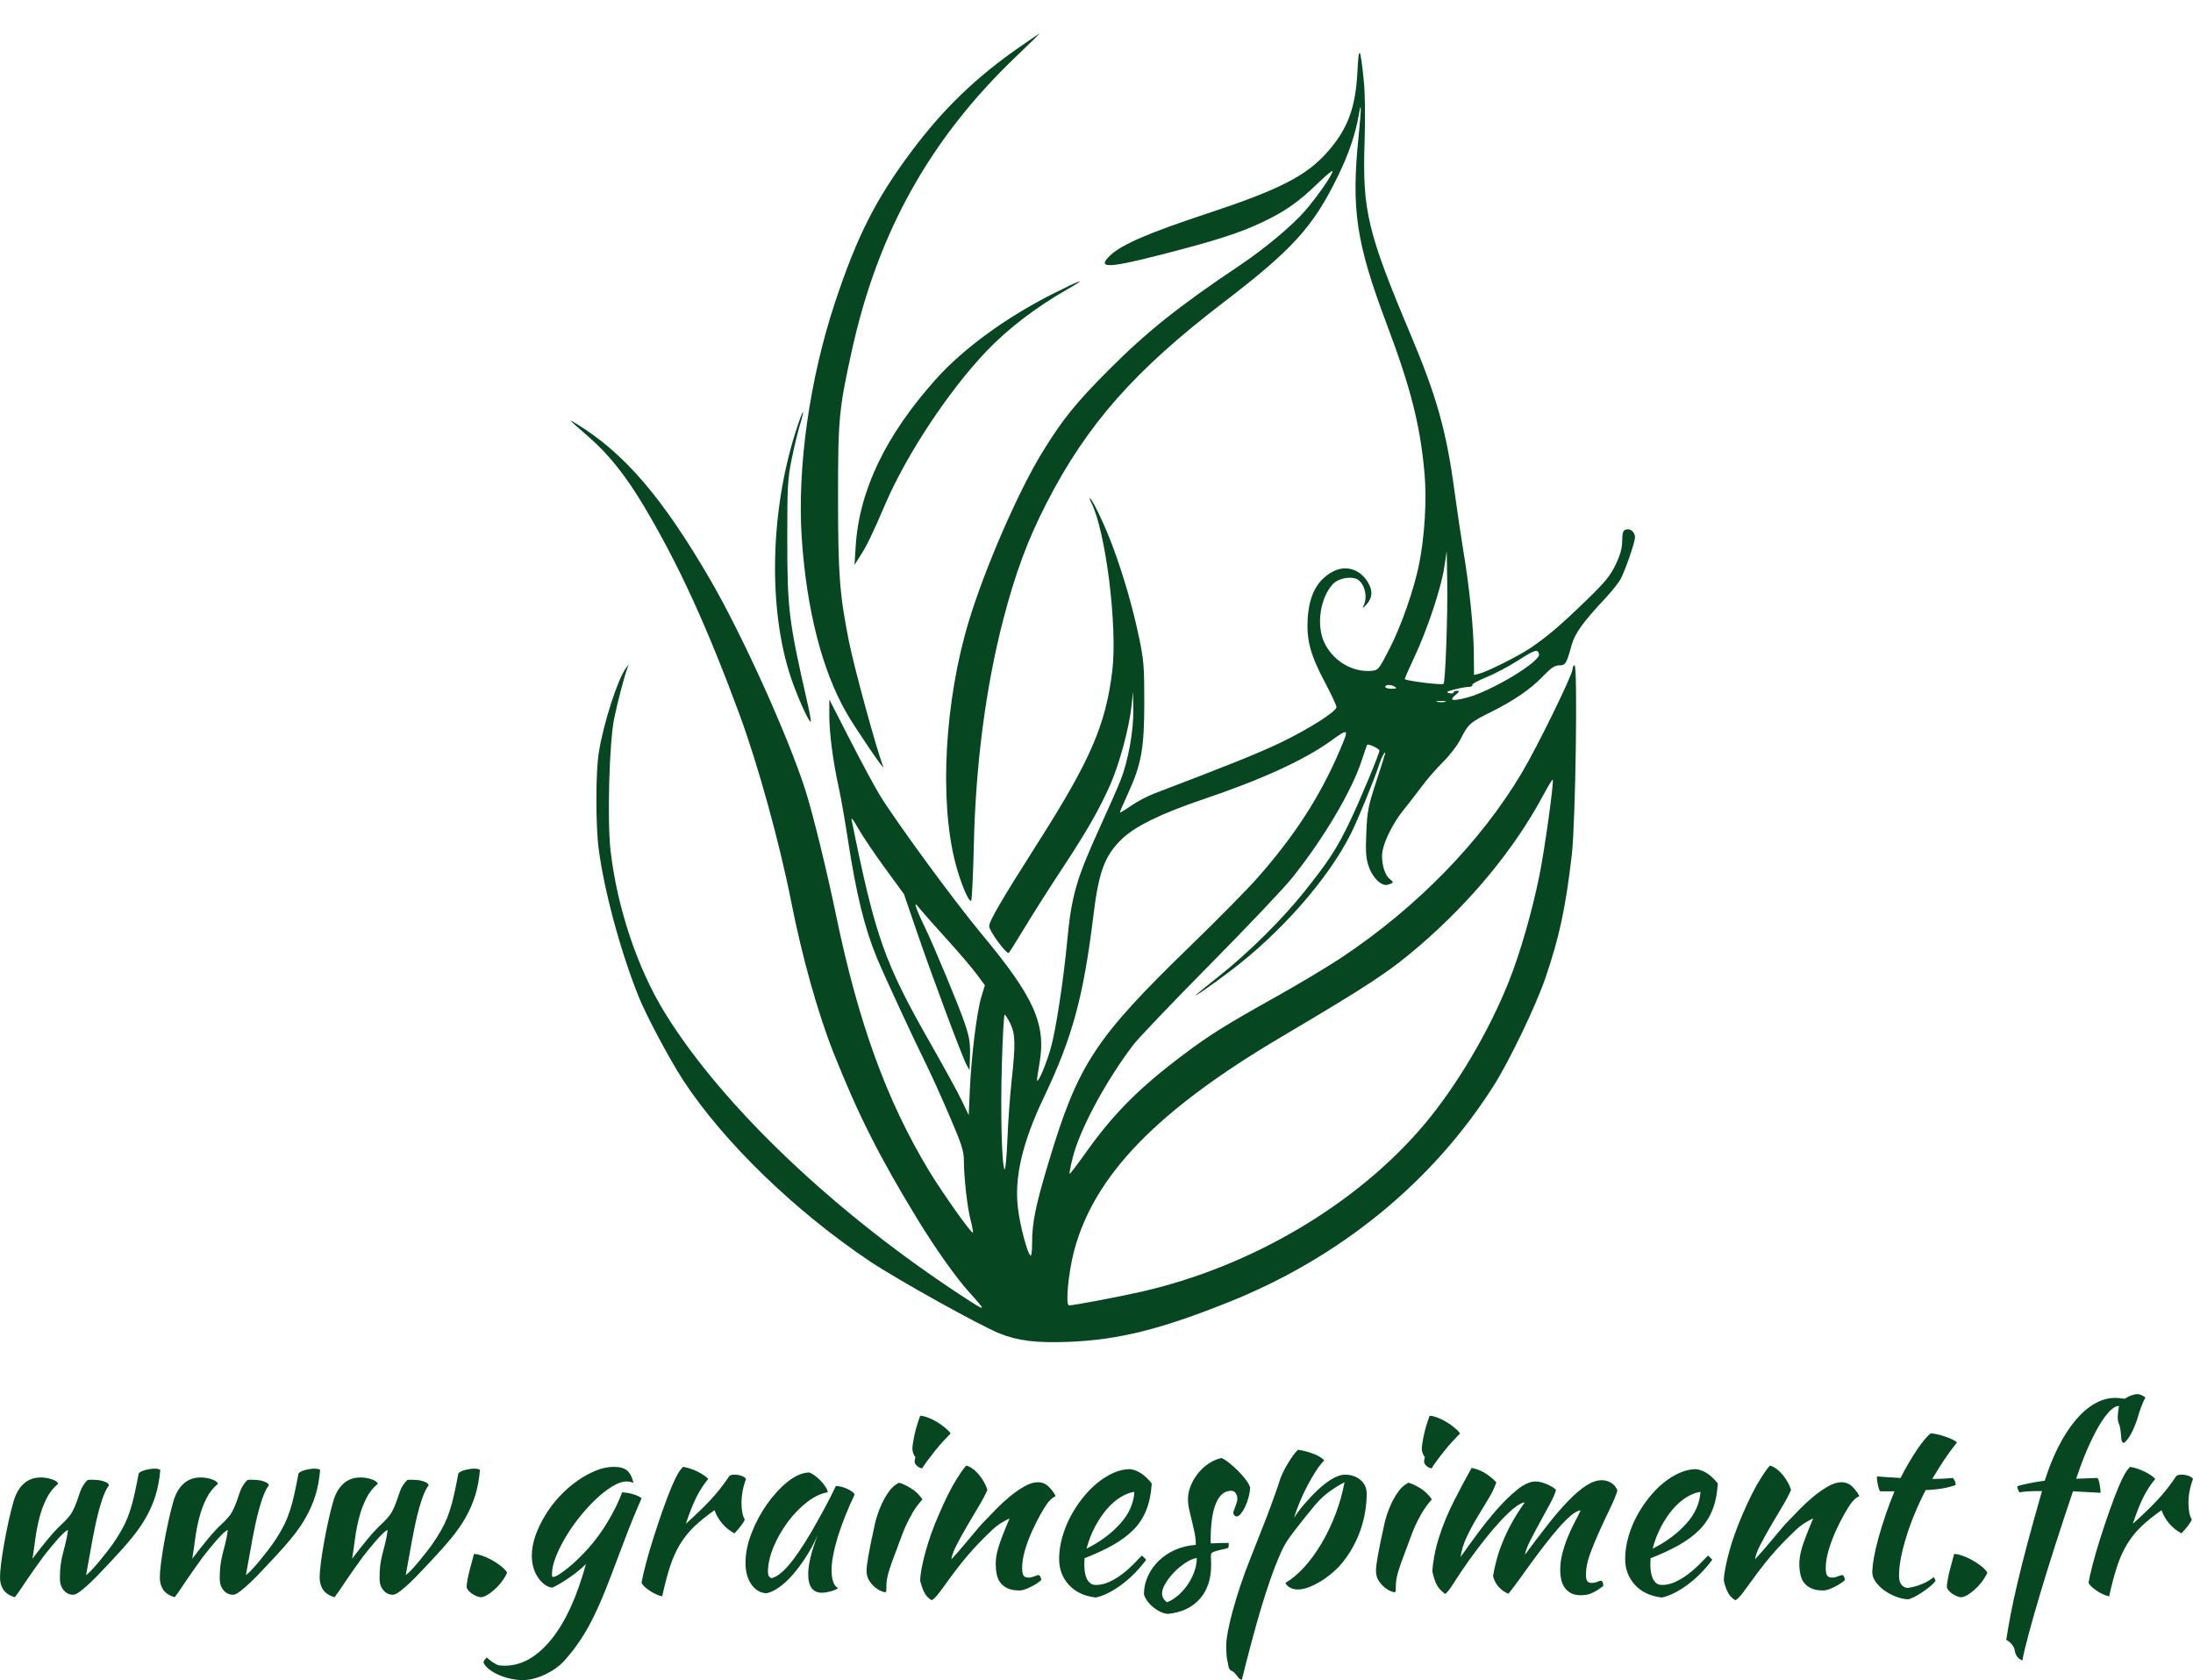 <svg xmlns="http://www.w3.org/2000/svg" width="400" height="306.415" viewBox="0 0 400 306.415" class="editor-view__logo-preview" data-v-719f541d="" data-v-42122950=""><svg id="mark" viewBox="0 0 562 692" width="200" height="246.263" style="fill: rgb(6, 71, 33);" x="100" y="0" data-v-719f541d=""><rect x="0" y="0" width="100%" height="100%" fill="none" data-v-719f541d=""></rect><g data-v-719f541d="">
	<path xmlns="http://www.w3.org/2000/svg" d="M 241.919 23.857 C 219.209 39.602, 202.494 55.726, 186.041 77.759 C 167.791 102.200, 158.220 121.131, 146.975 155.023 C 133.894 194.448, 127.492 239.947, 129.949 276.015 C 132.446 312.666, 140.435 343.790, 152.889 365.388 C 157.613 373.579, 172.720 395.777, 171.681 393 C 167.959 383.052, 156.804 342.195, 154.070 328.500 C 149.347 304.842, 148.553 294.370, 148.534 255.500 C 148.514 214.539, 148.952 209.855, 155.644 179.500 C 168.991 118.950, 195.745 71.059, 239.691 29.052 C 246.626 22.423, 252.120 17.048, 251.900 17.107 C 251.680 17.166, 247.188 20.204, 241.919 23.857 M 414.745 36.500 C 413.836 55.302, 409.716 66.291, 399.118 78.174 C 388.357 90.241, 374.422 97.325, 337.463 109.521 C 308.202 119.176, 294.010 125.283, 288.234 130.702 C 280.946 137.541, 286.299 137.599, 312.360 130.960 C 341.387 123.567, 354.243 119.475, 365.962 113.898 C 377.834 108.249, 384.351 103.664, 394.750 93.647 C 398.738 89.805, 402 87.118, 402 87.676 C 402 89.501, 394.439 100.439, 388.026 107.890 C 381.435 115.547, 367.117 127.513, 354.164 136.188 C 323.160 156.952, 306.866 169.950, 287.446 189.412 C 270.328 206.567, 263.621 214.877, 253.195 231.851 C 240.885 251.891, 223.814 291.140, 215.553 318.395 C 203.250 358.984, 200.372 409.557, 208.534 441.734 C 211.139 452.002, 215.594 462.739, 216.764 461.570 C 217.169 461.165, 217.797 447.934, 218.160 432.167 C 219.091 391.713, 224.287 351.980, 233.088 318 C 239.402 293.627, 245.734 276.595, 255.613 257.415 C 276.232 217.384, 300.621 189.760, 346 155.039 C 381.428 127.932, 391.922 116.394, 404.531 90.686 C 410.273 78.979, 413.753 68.791, 415.475 58.648 C 416.817 50.744, 416.767 55.949, 415.371 69.500 C 411.480 107.273, 414.007 124.272, 429.714 166 C 442.124 198.967, 446.928 217.924, 449.125 242.595 C 450.323 256.050, 449.237 274.494, 446.399 288.877 C 443.880 301.645, 437.160 320.899, 431.175 332.500 C 425.582 343.341, 425.445 343.505, 421.720 343.812 C 411.966 344.618, 401.926 338.469, 397.648 329.070 C 393.567 320.103, 395.693 306.213, 402.209 299.278 C 404.568 296.767, 409.702 295.457, 413.475 296.404 C 417.906 297.516, 420.392 305.264, 417.940 310.316 C 417.099 312.048, 417.409 311.919, 419.440 309.694 C 422.501 306.339, 422.697 302.655, 420.044 298.304 C 416.030 291.720, 408.875 289.486, 402.414 292.799 C 394.140 297.041, 389.887 305.004, 389.221 317.500 C 388.647 328.271, 390.724 335.819, 398.073 349.674 C 401.333 355.819, 404 361.524, 404 362.351 C 404 364.618, 390.118 373.462, 375.500 380.509 C 364.461 385.830, 348.858 392.120, 310.840 406.574 C 307.177 407.967, 301.665 410.868, 298.590 413.022 C 295.516 415.176, 293 416.656, 293 416.311 C 293 415.966, 294.783 411.814, 296.961 407.084 C 304.011 391.780, 305.493 383.603, 305.497 360 C 305.500 341.319, 305.249 338.305, 302.667 326.033 C 299.526 311.105, 294.685 294.434, 289.299 280 C 285.520 269.873, 279.561 257.151, 277.824 255.500 C 277.245 254.950, 277.488 255.920, 278.363 257.656 C 285.775 272.357, 291.855 321.365, 289.074 344 C 285.700 371.461, 277.878 389.585, 251.528 431 C 232.308 461.209, 226 471.997, 226 474.661 C 226 477.164, 235.020 489.387, 236.071 488.308 C 236.505 487.864, 240.402 481.650, 244.732 474.500 C 249.061 467.350, 257.364 454.300, 263.181 445.500 C 275.754 426.482, 282.444 414.821, 288.049 402.157 C 292.722 391.600, 297.707 373.186, 298.920 362 L 299.734 354.500 299.867 363.843 C 300.021 374.652, 297.219 390.066, 293.294 400 C 291.881 403.575, 287.026 414.600, 282.505 424.500 C 270.715 450.316, 268.159 459.229, 266.012 482 C 264.075 502.542, 260.096 528.443, 257.502 537.395 C 255.162 545.471, 251.278 554.664, 250.552 553.847 C 250.383 553.656, 250.893 549.900, 251.687 545.500 C 255.381 525.011, 249.259 511.225, 221.880 478.386 C 208.299 462.095, 178.561 421.529, 169.916 407.500 C 167.543 403.650, 160.755 391.050, 154.830 379.500 L 144.059 358.500 144.048 366.500 C 144.035 375.597, 145.952 390.297, 148.873 403.500 C 149.968 408.450, 152.032 420.150, 153.459 429.500 C 157.864 458.369, 162.153 475.848, 168.643 491.387 C 172.383 500.341, 187.509 533.004, 193.007 544 C 195.620 549.225, 201.187 561.483, 205.379 571.240 C 211.898 586.413, 213.004 589.812, 213.026 594.740 C 213.066 603.731, 214.783 618.910, 216.494 625.392 C 217.349 628.633, 217.861 631.472, 217.632 631.702 C 216.936 632.398, 202.004 611.364, 195.191 600.089 C 173.438 564.091, 158.981 524.347, 147.507 469 C 142.708 445.854, 135.627 416.990, 131.829 405.092 C 122.982 377.378, 99.538 325.509, 82.972 297 C 58.733 255.284, 39.206 232.455, 15 217.532 C 9.760 214.302, 9.904 214.463, 20.661 223.839 C 31.146 232.979, 39.785 243.833, 49.257 259.767 C 66.835 289.335, 81.137 320.517, 97.911 365.842 C 107.390 391.454, 118.542 431.789, 124.498 462 C 130.108 490.456, 138.209 519.381, 146.203 539.500 C 158.807 571.223, 169.799 593.011, 189.336 625 C 198.181 639.482, 208.986 654.750, 215.484 661.948 C 224.717 672.176, 224.666 672.351, 214.402 665.701 C 147.905 622.621, 89.317 567.053, 59.726 519 C 45.704 496.230, 35.332 465.269, 31.959 436.120 C 30.150 420.476, 31.254 380.301, 33.832 368 C 35.680 359.184, 38.824 347.202, 40.523 342.500 L 41.246 340.500 39.762 342.500 C 35.555 348.171, 28.293 370.767, 25.919 385.577 C 24.293 395.721, 24.250 422.723, 25.840 435 C 28.624 456.494, 37.111 487.860, 46.343 510.775 C 50.358 520.740, 62.349 543.235, 69.281 553.805 C 89.997 585.394, 126.507 620.755, 165 646.511 C 178.749 655.710, 221.387 679.417, 231.358 683.406 C 240.833 687.197, 250.411 688.343, 267 687.671 C 292.416 686.641, 313.988 681.262, 349.027 667.215 C 406.135 644.322, 453.443 605.606, 484.725 556.165 C 492.654 543.633, 506.209 515.414, 510.973 501.521 C 518.208 480.423, 521.418 465.484, 524.622 438 C 526.530 421.634, 527.693 341, 526.021 341 C 525.459 341, 525 341.871, 525 342.935 C 525 345.804, 507.179 382.251, 499.167 395.767 C 478.175 431.182, 445.514 464.741, 407 490.470 C 400.125 495.063, 385.054 504.101, 373.508 510.555 C 347.054 525.343, 339.207 530.243, 325.500 540.533 C 302.750 557.612, 289.508 570.943, 275.163 591.208 C 270.994 597.098, 267.411 601.744, 267.201 601.534 C 266.991 601.324, 267.732 597.543, 268.848 593.131 C 272.506 578.663, 285.669 554.178, 299.829 535.500 C 302.331 532.200, 319.949 513.750, 338.981 494.500 C 358.013 475.250, 377.009 455.225, 381.194 450 C 397.459 429.694, 411.901 405.296, 417.006 389.500 C 418.250 385.650, 419.458 382.164, 419.691 381.754 C 420.148 380.947, 426 383.650, 426 384.667 C 426 386.269, 416.215 409.802, 411.062 420.594 C 404.328 434.695, 400.070 441.274, 387.501 457 C 376.142 471.211, 359.160 488.042, 344 500.112 C 337.675 505.148, 332.275 509.522, 332 509.832 C 330.605 511.403, 338.758 505.777, 348.857 498.200 C 375.069 478.534, 399.609 450.697, 411.355 427.308 C 415.039 419.972, 423.721 398.726, 425.987 391.500 C 427.043 388.132, 429.021 384.545, 428.991 386.050 C 428.986 386.297, 426.919 392.800, 424.397 400.500 C 420.259 413.134, 419.761 415.685, 419.289 426.640 C 418.869 436.397, 419.097 439.776, 420.454 443.860 C 422.466 449.918, 427.121 454.402, 430.364 453.407 C 433.461 452.457, 433.512 452.235, 431.091 450.275 C 428.440 448.128, 426.709 441.147, 427.590 436.152 C 428.576 430.562, 433.425 421.106, 438.437 415 C 440.920 411.975, 445.100 406.581, 447.726 403.013 C 450.352 399.445, 455.251 393.820, 458.612 390.513 C 462.094 387.088, 466.028 381.917, 467.753 378.500 C 471.498 371.080, 472.444 370.242, 483 364.995 C 494.912 359.075, 503.613 353.105, 509.830 346.588 C 513.940 342.279, 515.834 341, 518.102 341 C 521.371 341, 521.880 340.181, 524.472 330.757 C 526.150 324.657, 530.214 318.976, 541.633 306.769 C 545.096 303.067, 548.694 298.567, 549.630 296.769 C 552.143 291.938, 557 277.842, 557 275.381 C 557 272.668, 554.630 270.665, 552.298 271.407 C 550.879 271.858, 550.487 273.088, 550.438 277.239 C 550.393 281.055, 549.459 284.411, 547.039 289.455 C 544.270 295.226, 541.643 298.400, 531.601 308.106 C 518.428 320.837, 511.796 326.466, 503.129 332.270 C 496.999 336.374, 481.006 344.357, 477 345.311 L 474.500 345.907 474.381 334.203 C 474.253 321.503, 472.049 300.224, 468.973 281.979 C 467.905 275.643, 465.873 261.918, 464.458 251.479 C 460.284 220.688, 455.408 203.325, 441.984 171.451 C 419.822 118.829, 417.226 107.917, 418.410 72.378 C 418.828 59.860, 418.664 48.083, 417.978 41.215 C 416.252 23.959, 415.410 22.731, 414.745 36.500 M 258.500 150.642 C 234.674 162.653, 212.642 178.735, 198.754 194.253 C 172.924 223.113, 159.365 251.344, 157.570 280 L 156.975 289.500 160.151 284.500 C 163.463 279.288, 166.005 274.002, 172.948 257.898 C 183.817 232.687, 205.276 200.288, 224.448 180.140 C 235.513 168.511, 249.843 157.531, 266 148.300 C 277.017 142.005, 273.374 143.143, 258.500 150.642 M 126.988 220.659 C 113.142 263.727, 112.619 315.954, 125.684 350.957 C 129.461 361.073, 133.870 370.464, 134.532 369.801 C 134.751 369.582, 134.064 365.600, 133.005 360.952 C 123.215 317.981, 122.529 312.454, 122.513 276.500 C 122.501 249.181, 122.704 245.493, 124.784 235.229 C 126.040 229.031, 127.935 221.175, 128.994 217.772 C 130.053 214.370, 130.747 211.413, 130.536 211.202 C 130.325 210.991, 128.728 215.247, 126.988 220.659 M 459.195 291 C 457.569 301.586, 450.602 322.496, 444.005 336.587 C 441.252 342.468, 439 347.594, 439 347.979 C 439 348.859, 458.077 351.256, 458.859 350.474 C 459.812 349.522, 461.059 315.605, 460.770 298.500 L 460.500 282.500 459.195 291 M 497.034 338.502 C 492.378 341.498, 485.069 345.360, 480.793 347.084 C 476.516 348.808, 473.265 350.619, 473.567 351.109 C 473.870 351.599, 473.079 352.009, 471.809 352.019 C 470.539 352.030, 467.250 352.622, 464.500 353.336 C 460.468 354.382, 459.935 354.747, 461.750 355.223 C 462.988 355.547, 464 355.405, 464 354.906 C 464 354.408, 464.788 354.015, 465.750 354.033 C 467.211 354.061, 467.105 354.396, 465.108 356.058 C 461.547 359.024, 463.149 359.457, 470.684 357.564 C 482.983 354.475, 508.558 339.118, 507.811 335.270 C 507.266 332.459, 505.691 332.932, 497.034 338.502 M 429 352 C 429 352.550, 430.462 352.993, 432.250 352.985 C 434.716 352.973, 435.138 352.736, 434 352 C 432.035 350.730, 429 350.730, 429 352 M 455.762 359.707 C 457.006 359.946, 458.806 359.937, 459.762 359.687 C 460.718 359.437, 459.700 359.241, 457.500 359.252 C 455.300 359.263, 454.518 359.468, 455.762 359.707 M 400.934 379.821 C 387.210 389.654, 365.687 399.485, 335.644 409.645 C 313.853 417.014, 300.576 423.541, 293.747 430.242 C 285.171 438.657, 282.132 446.887, 279.436 469 C 274.342 510.790, 268.652 531.710, 254.065 562.289 C 242.851 585.796, 238.694 603.893, 240.826 619.911 C 242.028 628.936, 245.427 641.704, 247.094 643.450 C 247.639 644.022, 248 641.371, 248 636.788 C 248 626.525, 249.841 617.576, 256.503 595.446 C 271.608 545.273, 280.193 532.206, 329.393 484.500 C 343.007 471.300, 358.317 455.775, 363.415 450 C 382.607 428.260, 395.541 408.249, 405.643 384.661 C 410.599 373.089, 410.488 372.975, 400.934 379.821 M 509.737 407.967 C 495.227 434.960, 473.079 461.870, 446.667 484.597 C 431.168 497.935, 421.002 504.646, 376 531.250 C 312.104 569.024, 279.830 602.294, 269.535 641 C 266.603 652.021, 265.005 669, 266.899 669 C 269.324 669, 291.880 664.737, 304 661.989 C 360.393 649.199, 414.815 616.978, 449.236 576 C 465.721 556.376, 482.327 528.258, 492.349 503 C 498.147 488.389, 504.166 467.552, 507.947 449 C 510.715 435.421, 515.601 400.268, 514.829 399.495 C 514.637 399.303, 512.345 403.116, 509.737 407.967 M 155.448 420 C 167.660 480.310, 172.239 493.276, 196.080 535.048 C 202.815 546.847, 209.939 559.875, 211.912 564 L 215.500 571.500 216.109 558 C 216.881 540.881, 219.718 518.210, 222.025 510.727 L 223.804 504.954 219.574 499.227 C 217.247 496.077, 210.429 488.093, 204.422 481.484 C 198.415 474.876, 192.229 467.901, 190.675 465.984 C 188.183 462.912, 187.934 462.795, 188.566 465 C 188.960 466.375, 190.822 470.650, 192.704 474.500 C 197.394 484.096, 210.643 515.946, 213.502 524.500 C 216.043 532.102, 216.401 534.640, 216.111 543 L 215.920 548.500 214.340 545.582 C 212.049 541.350, 196.879 500.735, 189.046 477.860 L 182.320 458.220 172.410 444.651 C 166.959 437.188, 160.800 428.026, 158.721 424.291 C 156.643 420.556, 155.170 418.625, 155.448 420 M 232.486 545.651 C 231.750 571.149, 232.463 597.778, 233.921 599.292 C 234.341 599.728, 234.979 592.753, 235.339 583.792 C 235.699 574.831, 236.661 561.425, 237.477 554 C 239.558 535.063, 239.440 529.960, 236.801 524.527 C 235.591 522.037, 234.292 520, 233.914 520 C 233.535 520, 232.893 531.543, 232.486 545.651" stroke="none" fill="inherit" fill-rule="evenodd"></path>
</g></svg><svg id="name" viewBox="0 0 400.798 52.256" width="400" height="52.152" style="fill: rgb(6, 71, 33);" x="0" y="254.263" data-v-719f541d=""><rect x="0" y="0" width="100%" height="100%" fill="none" data-v-719f541d=""></rect><g data-v-719f541d=""><path xmlns="http://www.w3.org/2000/svg" d="M0 33.49L0 33.49Q0 32.57 0.21 30.91Q0.41 29.26 0.76 27.32Q1.10 25.39 1.54 23.37Q1.98 21.34 2.44 19.73L2.44 19.73Q3.04 17.57 4.30 16.40Q5.57 15.23 7.45 15.23L7.45 15.23Q8.46 15.23 9.45 15.55Q10.44 15.87 10.63 16.38L10.63 16.38Q9.29 17.48 8.49 19.11Q7.68 20.75 7.20 22.61Q6.72 24.47 6.46 26.43Q6.21 28.38 5.93 30.08L5.93 30.08Q7.45 28.06 8.81 26.43Q10.17 24.79 11.22 23.83L11.22 23.83Q12.65 22.49 13.16 21.60Q13.66 20.70 14.03 19.64L14.03 19.64Q14.31 18.81 14.70 17.71Q15.09 16.61 16.01 15.69L16.01 15.69Q16.19 15.64 16.79 15.64L16.79 15.64Q17.25 15.64 17.78 15.69Q18.31 15.73 18.77 15.87Q19.23 16.01 19.55 16.19Q19.87 16.38 19.92 16.65L19.92 16.65Q19.18 17.62 18.54 19.67Q17.89 21.71 17.39 24.15Q16.88 26.59 16.47 29.00Q16.05 31.42 15.73 33.07L15.73 33.07Q15.92 32.98 16.56 32.34Q17.20 31.69 18.01 30.73Q18.81 29.76 19.71 28.61Q20.61 27.46 21.30 26.36L21.30 26.36Q22.17 25.02 22.75 23.85Q23.32 22.68 23.76 21.34Q24.20 20.01 24.56 18.38Q24.93 16.74 25.35 14.49L25.35 14.49Q25.62 14.12 26.56 13.87Q27.51 13.62 28.29 13.62L28.29 13.62Q28.98 13.62 29.30 13.85L29.30 13.85Q29.07 16.42 28.45 18.45Q27.83 20.47 26.77 22.38Q25.71 24.29 24.15 26.20Q22.59 28.11 20.47 30.36L20.47 30.36Q19.60 31.28 18.56 32.38Q17.53 33.49 16.54 34.43Q15.55 35.37 14.70 36.02Q13.85 36.66 13.39 36.66L13.39 36.66Q12.33 36.66 11.64 35.83Q10.95 35.01 10.95 33.72L10.95 33.72Q10.95 32.38 11.06 31.40Q11.18 30.41 11.45 29.30L11.45 29.30Q11.73 28.29 11.89 27.60Q12.05 26.91 12.17 26.40Q12.28 25.90 12.33 25.53Q12.37 25.16 12.42 24.79L12.42 24.79Q12.05 24.98 11.45 25.55Q10.86 26.13 10.21 26.89Q9.57 27.65 8.92 28.43Q8.28 29.21 7.87 29.76L7.87 29.76Q6.99 30.96 6.35 31.88Q5.70 32.80 5.13 33.63Q4.55 34.45 4.00 35.30Q3.45 36.16 2.71 37.12L2.71 37.12Q1.24 36.66 0.62 35.74Q0 34.82 0 33.49ZM29.21 33.49L29.21 33.49Q29.21 32.57 29.42 30.91Q29.62 29.26 29.97 27.32Q30.31 25.39 30.75 23.37Q31.19 21.34 31.65 19.73L31.65 19.73Q32.25 17.57 33.51 16.40Q34.78 15.23 36.66 15.23L36.66 15.23Q37.67 15.23 38.66 15.55Q39.65 15.87 39.84 16.38L39.84 16.38Q38.50 17.48 37.70 19.11Q36.89 20.75 36.41 22.61Q35.93 24.47 35.67 26.43Q35.42 28.38 35.14 30.08L35.14 30.08Q36.66 28.06 38.02 26.43Q39.38 24.79 40.43 23.83L40.43 23.83Q41.86 22.49 42.37 21.60Q42.87 20.70 43.24 19.64L43.24 19.64Q43.52 18.81 43.91 17.71Q44.30 16.61 45.22 15.69L45.22 15.69Q45.40 15.64 46 15.64L46 15.64Q46.46 15.64 46.99 15.69Q47.52 15.73 47.98 15.87Q48.44 16.01 48.76 16.19Q49.08 16.38 49.13 16.65L49.13 16.65Q48.39 17.62 47.75 19.67Q47.10 21.71 46.60 24.15Q46.09 26.59 45.68 29.00Q45.26 31.42 44.94 33.07L44.94 33.07Q45.13 32.98 45.77 32.34Q46.41 31.69 47.22 30.73Q48.02 29.76 48.92 28.61Q49.82 27.46 50.51 26.36L50.51 26.36Q51.38 25.02 51.96 23.85Q52.53 22.68 52.97 21.34Q53.41 20.01 53.77 18.38Q54.14 16.74 54.56 14.49L54.56 14.49Q54.83 14.12 55.77 13.87Q56.72 13.62 57.50 13.62L57.50 13.62Q58.19 13.62 58.51 13.85L58.51 13.85Q58.28 16.42 57.66 18.45Q57.04 20.47 55.98 22.38Q54.92 24.29 53.36 26.20Q51.80 28.11 49.68 30.36L49.68 30.36Q48.81 31.28 47.77 32.38Q46.74 33.49 45.75 34.43Q44.76 35.37 43.91 36.02Q43.06 36.66 42.60 36.66L42.60 36.66Q41.54 36.66 40.85 35.83Q40.16 35.01 40.16 33.72L40.16 33.72Q40.16 32.38 40.27 31.40Q40.39 30.41 40.66 29.30L40.66 29.30Q40.94 28.29 41.10 27.60Q41.26 26.91 41.38 26.40Q41.49 25.90 41.54 25.53Q41.58 25.16 41.63 24.79L41.63 24.79Q41.26 24.98 40.66 25.55Q40.07 26.13 39.42 26.89Q38.78 27.65 38.13 28.43Q37.49 29.21 37.08 29.76L37.08 29.76Q36.20 30.96 35.56 31.88Q34.91 32.80 34.34 33.63Q33.76 34.45 33.21 35.30Q32.66 36.16 31.92 37.12L31.92 37.12Q30.45 36.66 29.83 35.74Q29.21 34.82 29.21 33.49ZM58.42 33.49L58.42 33.49Q58.42 32.57 58.63 30.91Q58.83 29.26 59.18 27.32Q59.52 25.39 59.96 23.37Q60.40 21.34 60.86 19.73L60.86 19.73Q61.46 17.57 62.72 16.40Q63.99 15.23 65.87 15.23L65.87 15.23Q66.88 15.23 67.87 15.55Q68.86 15.87 69.05 16.38L69.05 16.38Q67.71 17.48 66.91 19.11Q66.10 20.75 65.62 22.61Q65.14 24.47 64.88 26.43Q64.63 28.38 64.35 30.08L64.35 30.08Q65.87 28.06 67.23 26.43Q68.59 24.79 69.64 23.83L69.64 23.83Q71.07 22.49 71.58 21.60Q72.08 20.70 72.45 19.64L72.45 19.64Q72.73 18.81 73.12 17.71Q73.51 16.61 74.43 15.69L74.43 15.69Q74.61 15.64 75.21 15.64L75.21 15.64Q75.67 15.64 76.20 15.69Q76.73 15.73 77.19 15.87Q77.65 16.01 77.97 16.19Q78.29 16.38 78.34 16.65L78.34 16.65Q77.60 17.62 76.96 19.67Q76.31 21.71 75.81 24.15Q75.30 26.59 74.89 29.00Q74.47 31.42 74.15 33.07L74.15 33.07Q74.34 32.98 74.98 32.34Q75.62 31.69 76.43 30.73Q77.23 29.76 78.13 28.61Q79.03 27.46 79.72 26.36L79.72 26.36Q80.59 25.02 81.17 23.85Q81.74 22.68 82.18 21.34Q82.62 20.01 82.98 18.38Q83.35 16.74 83.77 14.49L83.77 14.49Q84.04 14.12 84.98 13.87Q85.93 13.62 86.71 13.62L86.71 13.62Q87.40 13.62 87.72 13.85L87.72 13.85Q87.49 16.42 86.87 18.45Q86.25 20.47 85.19 22.38Q84.13 24.29 82.57 26.20Q81.01 28.11 78.89 30.36L78.89 30.36Q78.02 31.28 76.98 32.38Q75.95 33.49 74.96 34.43Q73.97 35.37 73.12 36.02Q72.27 36.66 71.81 36.66L71.81 36.66Q70.75 36.66 70.06 35.83Q69.37 35.01 69.37 33.72L69.37 33.72Q69.37 32.38 69.48 31.40Q69.60 30.41 69.87 29.30L69.87 29.30Q70.15 28.29 70.31 27.60Q70.47 26.91 70.59 26.40Q70.70 25.90 70.75 25.53Q70.79 25.16 70.84 24.79L70.84 24.79Q70.47 24.98 69.87 25.55Q69.28 26.13 68.63 26.89Q67.99 27.65 67.34 28.43Q66.70 29.21 66.29 29.76L66.29 29.76Q65.41 30.96 64.77 31.88Q64.12 32.80 63.55 33.63Q62.97 34.45 62.42 35.30Q61.87 36.16 61.13 37.12L61.13 37.12Q59.66 36.66 59.04 35.74Q58.42 34.82 58.42 33.49ZM87.86 37.12L87.86 37.12Q87.12 37.03 86.32 36.50Q85.51 35.97 85.28 35.33L85.28 35.33Q85.28 34.78 85.44 33.90Q85.61 33.03 85.84 32.13Q86.07 31.23 86.30 30.43Q86.53 29.62 86.62 29.21L86.62 29.21Q87.17 29.21 88.02 29.49Q88.87 29.76 89.77 30.25Q90.67 30.73 91.47 31.35Q92.28 31.97 92.69 32.61L92.69 32.61Q92.28 33.53 91.63 34.36Q90.99 35.19 90.27 35.81Q89.56 36.43 88.92 36.78Q88.27 37.12 87.86 37.12ZM88.37 49.08L88.37 49.08Q88.37 48.81 88.55 48.58Q88.73 48.35 88.96 48.12L88.96 48.12Q89.52 48.62 89.91 48.90Q90.30 49.17 90.64 49.36Q90.99 49.54 91.36 49.59Q91.72 49.63 92.23 49.63L92.23 49.63Q94.62 49.63 96.78 48.37Q98.95 47.10 100.85 44.71Q102.76 42.32 104.33 38.87Q105.89 35.42 107.09 31.05L107.09 31.05Q106.54 31.60 105.73 32.27Q104.93 32.94 104.05 33.53Q103.18 34.13 102.33 34.64Q101.48 35.14 100.88 35.37L100.88 35.37Q100.10 35.24 99.43 34.71Q98.76 34.18 98.26 33.40Q97.75 32.61 97.47 31.63Q97.20 30.64 97.20 29.53L97.20 29.53Q97.20 27.74 97.86 25.85Q98.53 23.97 99.64 22.15Q100.74 20.33 102.23 18.72Q103.73 17.11 105.41 15.92Q107.09 14.72 108.81 14.01Q110.54 13.29 112.19 13.29L112.19 13.29Q113.80 13.29 114.61 13.96Q115.41 14.63 115.78 16.24L115.78 16.24Q115.28 15.96 114.49 15.96L114.49 15.96Q113.39 15.96 111.94 16.84Q110.49 17.71 109.00 19.11Q107.50 20.52 106.03 22.33Q104.56 24.15 103.43 26.04Q102.30 27.92 101.59 29.72Q100.88 31.51 100.88 32.94L100.88 32.94Q100.88 33.26 100.92 33.33Q100.97 33.40 101.06 33.40L101.06 33.40Q101.48 33.40 102.19 32.94Q102.90 32.48 103.80 31.76Q104.70 31.05 105.66 30.11Q106.63 29.16 107.50 28.20L107.50 28.20Q109.48 25.99 111.11 23.25Q112.75 20.52 113.71 17.94L113.71 17.94Q114.95 18.03 115.92 18.35Q116.89 18.68 117.25 19.04L117.25 19.04Q115.69 22.63 114.75 25.07Q113.80 27.51 113.11 29.39L113.11 29.39Q111.87 32.71 110.79 35.44Q109.71 38.18 108.58 40.50Q107.46 42.83 106.14 44.83Q104.83 46.83 103.18 48.67L103.18 48.67Q102.40 49.54 101.41 50.21Q100.42 50.88 99.38 51.34Q98.35 51.80 97.36 52.03Q96.37 52.26 95.54 52.26L95.54 52.26Q94.44 52.26 93.29 52.00Q92.14 51.75 91.15 51.31Q90.16 50.88 89.42 50.30Q88.69 49.73 88.37 49.08ZM117.25 34.45L117.25 34.45Q117.48 33.12 118.06 30.94Q118.63 28.75 119.42 26.29Q120.20 23.83 121.07 21.34Q121.95 18.86 122.77 16.88L122.77 16.88Q123.37 15.46 123.83 14.65Q124.29 13.85 124.84 13.29L124.84 13.29Q125.49 13.39 126.18 13.62Q126.87 13.85 127.51 14.17Q128.16 14.49 128.66 14.84Q129.17 15.18 129.44 15.50L129.44 15.50Q128.20 16.97 127.26 18.86Q126.32 20.75 125.35 23.69L125.35 23.69Q127.83 21.48 129.74 19.46Q131.65 17.43 133.31 14.95L133.31 14.95Q133.58 14.72 134.27 14.72L134.27 14.72Q134.92 14.72 135.52 14.93Q136.11 15.13 136.34 15.50L136.34 15.50Q135.52 17.71 135.52 19.87L135.52 19.87Q135.52 21.90 136.11 22.91L136.11 22.91Q136.07 23.18 135.49 23.97Q134.92 24.75 134.23 25.44L134.23 25.44Q132.99 24.79 132.02 23.67Q131.05 22.54 130.59 21.21L130.59 21.21Q128.43 22.72 126.91 24.17Q125.40 25.62 124.31 27.39Q123.23 29.16 122.47 31.46Q121.72 33.76 121.03 36.94L121.03 36.94Q120.61 36.89 120.04 36.64Q119.46 36.39 118.89 36.02Q118.31 35.65 117.85 35.24Q117.39 34.82 117.25 34.45ZM152.77 16.79L152.77 16.79Q153.23 16.79 153.85 16.95Q154.47 17.11 154.97 17.37Q155.48 17.62 155.82 17.89Q156.17 18.17 156.17 18.40L156.17 18.40Q155.25 20.33 154.47 22.29Q153.69 24.24 153.13 26.04Q152.58 27.83 152.28 29.39Q151.98 30.96 151.98 32.11L151.98 32.11Q151.98 33.40 152.26 34.25Q152.54 35.10 153.18 35.47L153.18 35.47Q152.63 35.83 151.75 36.06Q150.88 36.29 150.19 36.29L150.19 36.29Q147.71 36.29 147.71 32.89L147.71 32.89Q147.71 30.27 149.45 25.71L149.45 25.71Q148.53 27.83 147.34 29.69Q146.14 31.56 144.90 32.98Q143.66 34.41 142.39 35.30Q141.13 36.20 140.07 36.39L140.07 36.39Q138.37 36.29 137.31 34.75Q136.25 33.21 136.25 30.82L136.25 30.82Q136.25 28.24 137.36 25.39Q138.46 22.54 140.19 20.10Q141.91 17.66 143.93 16.03Q145.96 14.40 147.84 14.31L147.84 14.31Q148.30 14.44 148.88 14.86Q149.45 15.27 149.98 15.82Q150.51 16.38 150.88 16.95Q151.25 17.53 151.29 17.94L151.29 17.94Q149.45 18.22 147.50 19.73Q145.54 21.25 143.96 23.39Q142.37 25.53 141.36 27.97Q140.35 30.41 140.35 32.52L140.35 32.52Q140.35 33.40 140.99 33.63L140.99 33.63Q142.32 33.35 144.07 31.35Q145.82 29.35 148.30 25.16L148.30 25.16Q148.76 24.33 149.34 23.32Q149.91 22.31 150.51 21.21Q151.11 20.10 151.69 18.98Q152.26 17.85 152.77 16.79ZM158.38 32.29L158.38 32.29Q158.38 31.88 158.45 31.26Q158.52 30.64 158.70 29.60Q158.88 28.57 159.18 27.09Q159.48 25.62 159.94 23.55L159.94 23.55Q160.03 23.09 160.36 22.08Q160.68 21.07 161.21 19.94Q161.74 18.81 162.50 17.76Q163.25 16.70 164.31 16.19L164.31 16.19Q165.09 16.38 166.38 17.14Q167.67 17.89 168.59 19.23L168.59 19.23Q167.53 20.42 166.82 21.62Q166.11 22.82 165.53 24.10Q164.96 25.39 164.47 26.77Q163.99 28.15 163.39 29.67L163.39 29.67Q162.89 30.96 162.47 32.32Q162.06 33.67 162.01 34.68L162.01 34.68Q162.01 35.51 161.99 35.86Q161.97 36.20 161.74 36.20L161.74 36.20Q161.55 36.20 161 35.97Q160.45 35.74 159.87 35.26Q159.30 34.78 158.84 34.04Q158.38 33.30 158.38 32.29ZM167.16 12.33L167.16 12.33Q167.16 12.05 167.30 11.50L167.30 11.50Q167.07 11.27 166.91 10.81Q166.75 10.35 166.75 9.98L166.75 9.98Q166.75 9.57 166.87 8.86Q166.98 8.14 167.16 7.31Q167.35 6.49 167.62 5.59Q167.90 4.69 168.18 3.96L168.18 3.96Q168.73 3.96 169.53 4.26Q170.34 4.55 171.17 5.04Q171.99 5.52 172.68 6.10Q173.37 6.67 173.74 7.18L173.74 7.18Q173.24 7.68 172.41 8.58Q171.58 9.48 170.80 10.47Q170.02 11.45 169.37 12.33Q168.73 13.20 168.54 13.57L168.54 13.57Q167.99 13.48 167.58 13.09Q167.16 12.70 167.16 12.33ZM176.64 13.06L176.64 13.06Q177.84 13.43 178.89 14.70Q179.95 15.96 180.46 17.48L180.46 17.48Q179.95 18.72 178.89 20.47Q177.84 22.22 176.78 24.04Q175.72 25.85 174.87 27.49Q174.02 29.12 173.88 30.18L173.88 30.18Q174.62 29.39 175.51 28.36Q176.41 27.32 177.26 26.29Q178.11 25.25 178.85 24.40Q179.58 23.55 180.00 23.14L180.00 23.14Q180.87 22.22 182.07 21.00Q183.26 19.78 184.57 18.70Q185.89 17.62 187.22 16.86Q188.55 16.10 189.66 16.10L189.66 16.10Q190.85 16.10 191.66 16.91Q192.46 17.71 192.92 18.58L192.92 18.58Q192.92 18.68 192.58 18.84Q192.23 19.00 191.59 19.73L191.59 19.73Q190.95 20.56 190.14 22.01Q189.34 23.46 188.58 25.14Q187.82 26.82 187.31 28.57Q186.81 30.31 186.81 31.74L186.81 31.74Q186.81 32.89 187.10 33.21Q187.40 33.53 187.96 33.53L187.96 33.53Q188.46 33.53 189.01 33.30Q189.57 33.07 189.89 33.07L189.89 33.07Q190.07 33.17 190.19 33.47Q190.30 33.76 190.30 33.99L190.30 33.99Q189.93 34.32 189.43 34.64Q188.92 34.96 188.37 35.24Q187.82 35.51 187.29 35.70Q186.76 35.88 186.35 35.88L186.35 35.88Q185.01 35.88 184.16 35.49Q183.31 35.10 182.83 34.45Q182.34 33.81 182.16 32.91Q181.98 32.02 181.98 31.00L181.98 31.00Q181.98 30.45 182.07 29.76Q182.16 29.07 182.44 28.13Q182.71 27.19 183.22 25.88Q183.72 24.56 184.51 22.72L184.51 22.72Q184.41 22.72 183.26 23.37Q182.11 24.01 180.78 25.35L180.78 25.35Q178.62 27.42 176.89 29.44Q175.17 31.46 173.37 33.95L173.37 33.95Q172.36 35.37 171.60 36.36Q170.84 37.35 170.29 37.67L170.29 37.67Q169.33 37.12 168.87 36.13Q168.41 35.14 168.18 34.09L168.18 34.09Q168.18 33.21 168.43 31.88Q168.68 30.54 169.12 28.91Q169.56 27.28 170.20 25.48Q170.84 23.69 171.63 21.90L171.63 21.90Q173.37 17.85 174.82 15.55Q176.27 13.25 176.64 13.06ZM210.50 16.33L210.50 16.33Q210.31 19.18 209.48 21.23Q208.66 23.28 207.12 24.82Q205.57 26.36 203.37 27.60Q201.16 28.84 198.21 29.99L198.21 29.99Q198.21 30.27 198.19 30.57Q198.17 30.87 198.17 31.19L198.17 31.19Q198.17 31.79 198.26 32.43Q198.35 33.07 198.58 33.63Q198.81 34.18 199.23 34.52Q199.64 34.87 200.28 34.87L200.28 34.87Q201.53 34.87 202.72 34.32Q203.92 33.76 205.00 32.96Q206.08 32.15 207.02 31.21Q207.97 30.27 208.70 29.49L208.70 29.49Q209.16 29.90 209.48 30.27L209.48 30.27Q207.41 33.03 204.95 34.84Q202.49 36.66 200.28 37.17L200.28 37.17Q197.11 36.80 195.34 34.84Q193.57 32.89 193.57 30.13L193.57 30.13Q193.57 28.24 194.10 26.29Q194.63 24.33 195.57 22.52Q196.51 20.70 197.78 19.09Q199.04 17.48 200.49 16.28Q201.94 15.09 203.48 14.40Q205.02 13.71 206.54 13.71L206.54 13.71Q208.66 13.98 210.50 16.33ZM207.32 17.85L207.32 17.85Q206.08 18.03 204.75 18.86Q203.41 19.69 202.24 21.07Q201.07 22.45 200.10 24.29Q199.13 26.13 198.58 28.24L198.58 28.24Q202.26 26.40 204.70 23.71Q207.14 21.02 207.32 17.85ZM228.48 17.07L228.48 17.07Q228.44 17.94 228.18 18.88Q227.93 19.83 227.56 20.59Q227.19 21.34 226.78 21.85Q226.37 22.36 226.00 22.36L226.00 22.36Q225.49 22.31 225.40 21.67L225.40 21.67Q225.40 21.53 225.52 21.23Q225.63 20.93 225.77 20.56Q225.91 20.19 226.02 19.83Q226.14 19.46 226.14 19.18L226.14 19.18Q226.14 18.54 225.84 18.10Q225.54 17.66 225.03 17.66L225.03 17.66Q223.19 17.66 222.23 19.96Q221.26 22.26 221.26 26.73L221.26 26.73Q221.26 27.19 221.31 27.28L221.31 27.28Q222.27 27.23 223.03 27.21Q223.79 27.19 224.53 27.19L224.53 27.19Q224.57 27.28 224.57 27.55L224.57 27.55Q224.57 27.97 224.39 28.15L224.39 28.15Q223.33 28.38 222.71 28.54Q222.09 28.70 221.77 28.84Q221.44 28.98 221.38 29.14Q221.31 29.30 221.31 29.58L221.31 29.58Q221.31 29.95 221.33 30.31Q221.35 30.68 221.35 31.23L221.35 31.23Q221.35 35.10 219.26 37.44Q217.17 39.79 213.44 40.16L213.44 40.16Q212.80 40.11 212.11 39.79Q211.42 39.47 210.80 38.96Q210.17 38.46 209.71 37.84Q209.25 37.21 209.07 36.57L209.07 36.57Q209.07 34.82 209.81 33.23Q210.54 31.65 211.81 30.43Q213.07 29.21 214.80 28.45Q216.52 27.69 218.55 27.55L218.55 27.55Q218.55 26.40 218.32 25.30Q218.09 24.20 217.83 23.16Q217.58 22.13 217.35 21.14Q217.12 20.15 217.12 19.18L217.12 19.18Q217.12 17.94 217.63 16.72Q218.13 15.50 218.96 14.47Q219.79 13.43 220.89 12.70Q222.00 11.96 223.19 11.68L223.19 11.68Q223.70 11.82 224.55 12.49Q225.40 13.16 226.23 13.98Q227.06 14.81 227.70 15.66Q228.34 16.51 228.48 17.07ZM213.30 38.04L213.30 38.04Q214.41 37.58 215.40 36.71Q216.38 35.83 217.12 34.73Q217.86 33.63 218.29 32.38Q218.73 31.14 218.73 29.95L218.73 29.95Q217.81 30.08 216.71 30.80Q215.60 31.51 214.64 32.50Q213.67 33.49 213.03 34.55Q212.38 35.60 212.38 36.39L212.38 36.39Q212.38 37.40 213.30 38.04ZM225.17 50.60L225.17 50.60Q224.53 50.42 224.43 49.22L224.43 49.22Q224.25 48.62 224.18 47.79Q224.11 46.97 224.11 45.91L224.11 45.91Q224.11 44.94 224.43 43.26Q224.76 41.58 225.33 39.47Q225.91 37.35 226.73 34.89Q227.56 32.43 228.57 29.90L228.57 29.90Q229.82 26.73 230.74 24.40Q231.66 22.08 232.28 20.38Q232.90 18.68 233.29 17.57Q233.68 16.47 233.91 15.69L233.91 15.69Q234.09 15.13 234.46 14.35Q234.83 13.57 235.31 12.77Q235.80 11.96 236.30 11.25Q236.81 10.53 237.22 10.17L237.22 10.17Q238.83 10.40 240.26 10.99Q241.68 11.59 242.01 12.14L242.01 12.14Q241.36 12.74 240.53 14.01Q239.71 15.27 238.92 16.77Q238.14 18.26 237.50 19.83Q236.85 21.39 236.53 22.59L236.53 22.59Q236.99 21.80 237.73 20.88Q238.46 19.96 239.98 18.35L239.98 18.35Q241.68 16.61 243.18 15.66Q244.67 14.72 245.78 14.72L245.78 14.72Q247.53 14.72 248.65 15.69Q249.78 16.65 249.78 18.17L249.78 18.17Q249.78 21.48 248.68 24.73Q247.57 27.97 245.50 30.59L245.50 30.59Q244.72 31.60 243.66 32.52Q242.60 33.44 241.45 34.16Q240.30 34.87 239.20 35.28Q238.10 35.70 237.22 35.70L237.22 35.70Q236.39 35.70 235.77 35.35Q235.15 35.01 234.92 34.50L234.92 34.50Q236.72 33.44 238.42 31.56Q240.12 29.67 241.57 27.21Q243.02 24.75 244.10 21.90Q245.18 19.04 245.73 16.10L245.73 16.10Q243.98 17.02 242.58 18.10Q241.18 19.18 239.80 20.93L239.80 20.93Q238.14 22.95 237.18 24.20Q236.21 25.44 235.59 26.31Q234.97 27.19 234.58 27.95Q234.19 28.70 233.73 29.81L233.73 29.81Q233.08 31.28 232.23 33.70Q231.38 36.11 230.48 39.10Q229.59 42.09 228.69 45.47Q227.79 48.85 226.96 52.21L226.96 52.21Q226.46 52.12 226.09 51.47L226.09 51.47Q225.72 51.06 225.56 50.88Q225.40 50.69 225.17 50.60ZM251.48 32.29L251.48 32.29Q251.48 31.88 251.55 31.26Q251.62 30.64 251.80 29.60Q251.99 28.57 252.29 27.09Q252.59 25.62 253.05 23.55L253.05 23.55Q253.14 23.09 253.46 22.08Q253.78 21.07 254.31 19.94Q254.84 18.81 255.60 17.76Q256.36 16.70 257.42 16.19L257.42 16.19Q258.20 16.38 259.49 17.14Q260.77 17.89 261.69 19.23L261.69 19.23Q260.64 20.42 259.92 21.62Q259.21 22.82 258.63 24.10Q258.06 25.39 257.58 26.77Q257.09 28.15 256.50 29.67L256.50 29.67Q255.99 30.96 255.58 32.32Q255.16 33.67 255.12 34.68L255.12 34.68Q255.12 35.51 255.09 35.86Q255.07 36.20 254.84 36.20L254.84 36.20Q254.66 36.20 254.10 35.97Q253.55 35.74 252.98 35.26Q252.40 34.78 251.94 34.04Q251.48 33.30 251.48 32.29ZM260.27 12.33L260.27 12.33Q260.27 12.05 260.41 11.50L260.41 11.50Q260.18 11.27 260.01 10.81Q259.85 10.35 259.85 9.98L259.85 9.98Q259.85 9.57 259.97 8.86Q260.08 8.14 260.27 7.31Q260.45 6.49 260.73 5.59Q261.00 4.69 261.28 3.96L261.28 3.96Q261.83 3.96 262.64 4.26Q263.44 4.55 264.27 5.04Q265.10 5.52 265.79 6.10Q266.48 6.67 266.85 7.18L266.85 7.18Q266.34 7.68 265.51 8.58Q264.68 9.48 263.90 10.47Q263.12 11.45 262.48 12.33Q261.83 13.20 261.65 13.57L261.65 13.57Q261.10 13.48 260.68 13.09Q260.27 12.70 260.27 12.33ZM288.88 21.25L288.88 21.25Q288.14 21.30 287.09 22.20Q286.03 23.09 284.81 24.50Q283.59 25.90 282.28 27.60Q280.97 29.30 279.75 30.98Q278.53 32.66 277.47 34.13Q276.41 35.60 275.68 36.48L275.68 36.48Q274.67 36.06 273.93 35.26Q273.19 34.45 272.87 33.26L272.87 33.26Q273.10 31.83 273.52 30.29Q273.93 28.75 274.60 27.09Q275.26 25.44 276.25 23.62Q277.24 21.80 278.67 19.78L278.67 19.78Q277.98 19.83 276.78 20.77Q275.59 21.71 274.21 23.21Q272.83 24.70 271.35 26.57Q269.88 28.43 268.59 30.22L268.59 30.22Q266.89 32.61 265.76 34.41Q264.64 36.20 264.13 36.52L264.13 36.52Q262.94 35.65 262.48 34.64Q262.02 33.63 261.79 32.38L261.79 32.38Q261.83 31.28 262.13 29.62Q262.43 27.97 262.98 26.22L262.98 26.22Q264.04 22.86 265.72 19.55Q267.40 16.24 268.96 13.48L268.96 13.48Q270.25 13.75 271.28 14.35Q272.32 14.95 273.47 16.10L273.47 16.10Q273.01 17.53 272.04 19.11Q271.08 20.70 270.02 22.45Q268.96 24.20 268.09 26.04Q267.21 27.88 266.94 29.76L266.94 29.76Q268.23 27.92 270.00 25.53Q271.77 23.14 273.63 21.02Q275.49 18.91 277.33 17.43Q279.17 15.96 280.65 15.96L280.65 15.96Q281.20 15.96 281.84 16.15Q282.49 16.33 283.04 16.61Q283.59 16.88 283.96 17.14Q284.33 17.39 284.37 17.53L284.37 17.53Q284.14 18.45 283.29 20.03Q282.44 21.62 281.47 23.37Q280.51 25.12 279.68 26.75Q278.85 28.38 278.71 29.35L278.71 29.35Q280.97 26.27 282.95 23.76Q284.92 21.25 286.67 19.46Q288.42 17.66 289.91 16.70Q291.41 15.73 292.74 15.73L292.74 15.73Q293.66 15.73 294.47 16.22Q295.27 16.70 295.60 17.62L295.60 17.62Q295.18 19.00 294.24 20.93Q293.30 22.86 292.33 25.00Q291.36 27.14 290.60 29.21Q289.85 31.28 289.85 32.94L289.85 32.94Q289.85 33.90 290.12 34.20Q290.40 34.50 290.90 34.50L290.90 34.50Q291.46 34.50 291.94 34.29Q292.42 34.09 292.65 34.09L292.65 34.09Q292.93 34.27 292.97 34.55Q293.02 34.82 293.02 35.05L293.02 35.05Q292.10 35.79 291.13 36.27Q290.17 36.75 288.97 36.75L288.97 36.75Q287.87 36.75 287.15 36.39Q286.44 36.02 285.98 35.37Q285.52 34.73 285.34 33.90Q285.15 33.07 285.15 32.11L285.15 32.11Q285.15 30.54 285.57 29.00Q285.98 27.46 286.56 26.06Q287.13 24.66 287.78 23.44Q288.42 22.22 288.88 21.25ZM313.95 16.33L313.95 16.33Q313.77 19.18 312.94 21.23Q312.11 23.28 310.57 24.82Q309.03 26.36 306.82 27.60Q304.61 28.84 301.67 29.99L301.67 29.99Q301.67 30.27 301.64 30.57Q301.62 30.87 301.62 31.19L301.62 31.19Q301.62 31.79 301.71 32.43Q301.81 33.07 302.04 33.63Q302.27 34.18 302.68 34.52Q303.09 34.87 303.74 34.87L303.74 34.87Q304.98 34.87 306.18 34.32Q307.37 33.76 308.45 32.96Q309.53 32.15 310.48 31.21Q311.42 30.27 312.16 29.49L312.16 29.49Q312.62 29.90 312.94 30.27L312.94 30.27Q310.87 33.03 308.41 34.84Q305.95 36.66 303.74 37.17L303.74 37.17Q300.56 36.80 298.79 34.84Q297.02 32.89 297.02 30.13L297.02 30.13Q297.02 28.24 297.55 26.29Q298.08 24.33 299.02 22.52Q299.97 20.70 301.23 19.09Q302.50 17.48 303.94 16.28Q305.39 15.09 306.94 14.40Q308.48 13.71 309.99 13.71L309.99 13.71Q312.11 13.98 313.95 16.33ZM310.78 17.85L310.78 17.85Q309.53 18.03 308.20 18.86Q306.87 19.69 305.69 21.07Q304.52 22.45 303.55 24.29Q302.59 26.13 302.04 28.24L302.04 28.24Q305.72 26.40 308.15 23.71Q310.59 21.02 310.78 17.85ZM323.52 13.06L323.52 13.06Q324.71 13.43 325.77 14.70Q326.83 15.96 327.34 17.48L327.34 17.48Q326.83 18.72 325.77 20.47Q324.71 22.22 323.66 24.04Q322.60 25.85 321.75 27.49Q320.90 29.12 320.76 30.18L320.76 30.18Q321.49 29.39 322.39 28.36Q323.29 27.32 324.14 26.29Q324.99 25.25 325.73 24.40Q326.46 23.55 326.88 23.14L326.88 23.14Q327.75 22.22 328.95 21.00Q330.14 19.78 331.45 18.70Q332.76 17.62 334.10 16.86Q335.43 16.10 336.54 16.10L336.54 16.10Q337.73 16.10 338.54 16.91Q339.34 17.71 339.80 18.58L339.80 18.58Q339.80 18.68 339.46 18.84Q339.11 19.00 338.47 19.73L338.47 19.73Q337.82 20.56 337.02 22.01Q336.21 23.46 335.45 25.14Q334.70 26.82 334.19 28.57Q333.68 30.31 333.68 31.74L333.68 31.74Q333.68 32.89 333.98 33.21Q334.28 33.53 334.83 33.53L334.83 33.53Q335.34 33.53 335.89 33.30Q336.44 33.07 336.77 33.07L336.77 33.07Q336.95 33.17 337.06 33.47Q337.18 33.76 337.18 33.99L337.18 33.99Q336.81 34.32 336.31 34.64Q335.80 34.96 335.25 35.24Q334.70 35.51 334.17 35.70Q333.64 35.88 333.22 35.88L333.22 35.88Q331.89 35.88 331.04 35.49Q330.19 35.10 329.70 34.45Q329.22 33.81 329.04 32.91Q328.85 32.02 328.85 31.00L328.85 31.00Q328.85 30.45 328.95 29.76Q329.04 29.07 329.31 28.13Q329.59 27.19 330.10 25.88Q330.60 24.56 331.38 22.72L331.38 22.72Q331.29 22.72 330.14 23.37Q328.99 24.01 327.66 25.35L327.66 25.35Q325.50 27.42 323.77 29.44Q322.05 31.46 320.25 33.95L320.25 33.95Q319.24 35.37 318.48 36.36Q317.72 37.35 317.17 37.67L317.17 37.67Q316.20 37.12 315.74 36.13Q315.28 35.14 315.05 34.09L315.05 34.09Q315.05 33.21 315.31 31.88Q315.56 30.54 316.00 28.91Q316.43 27.28 317.08 25.48Q317.72 23.69 318.50 21.90L318.50 21.90Q320.25 17.85 321.70 15.55Q323.15 13.25 323.52 13.06ZM346.24 17.76L343.62 17.76Q343.39 17.48 343.21 16.58Q343.02 15.69 343.02 15.04L343.02 15.04Q344.22 15.13 345.32 15.20Q346.43 15.27 347.35 15.32L347.35 15.32Q348.04 13.94 348.84 12.58Q349.65 11.22 350.40 10.10Q351.16 8.97 351.83 8.19Q352.50 7.41 352.87 7.18L352.87 7.18Q353.33 7.18 354.04 7.34Q354.75 7.50 355.49 7.75Q356.22 8.00 356.82 8.28Q357.42 8.56 357.65 8.83L357.65 8.83Q356.27 10.58 355.28 12.08Q354.29 13.57 353.14 15.50L353.14 15.50Q354.06 15.50 355.00 15.46Q355.95 15.41 356.91 15.32L356.91 15.32Q357.14 15.55 357.28 15.89Q357.42 16.24 357.42 16.61L357.42 16.61Q355.17 17.43 351.95 17.53L351.95 17.53Q350.80 19.73 349.90 21.92Q349.00 24.10 348.38 26.13Q347.76 28.15 347.41 29.95Q347.07 31.74 347.07 33.17L347.07 33.17Q347.07 35.19 348.59 35.42L348.59 35.42Q349.97 35.24 351.21 34.73Q352.45 34.22 353.42 33.44L353.42 33.44Q353.69 33.86 353.74 34.13L353.74 34.13Q353.46 34.55 352.80 35.10Q352.13 35.65 351.35 36.18Q350.57 36.71 349.83 37.08Q349.09 37.44 348.73 37.49L348.73 37.49Q347.58 37.44 346.43 36.98Q345.28 36.52 344.33 35.83Q343.39 35.14 342.79 34.29Q342.19 33.44 342.19 32.61L342.19 32.61Q342.19 31.51 342.49 29.83Q342.79 28.15 343.34 26.17Q343.90 24.20 344.63 22.03Q345.37 19.87 346.24 17.76L346.24 17.76ZM358.39 37.12L358.39 37.12Q357.65 37.03 356.84 36.50Q356.04 35.97 355.81 35.33L355.81 35.33Q355.81 34.78 355.97 33.90Q356.13 33.03 356.36 32.13Q356.59 31.23 356.82 30.43Q357.05 29.62 357.14 29.21L357.14 29.21Q357.70 29.21 358.55 29.49Q359.40 29.76 360.29 30.25Q361.19 30.73 362.00 31.35Q362.80 31.97 363.22 32.61L363.22 32.61Q362.80 33.53 362.16 34.36Q361.51 35.19 360.80 35.81Q360.09 36.43 359.44 36.78Q358.80 37.12 358.39 37.12ZM369.61 48.67L369.61 48.67Q368.46 48.21 368.23 46.92L368.23 46.92Q368.05 45.68 366.67 44.90L366.67 44.90Q367.03 42.55 367.49 40.16Q367.95 37.77 368.67 34.71Q369.38 31.65 370.46 27.58Q371.54 23.51 373.20 17.71L373.20 17.71Q371.68 17.71 370.81 17.76Q369.93 17.80 369.10 17.94L369.10 17.94Q368.92 17.76 368.81 17.43Q368.69 17.11 368.69 16.84L368.69 16.84Q369.15 16.65 370.58 16.35Q372.00 16.05 373.70 15.82L373.70 15.82Q374.81 12.33 376.23 9.55Q377.66 6.76 379.32 4.78Q380.97 2.81 382.81 1.75Q384.65 0.69 386.54 0.69L386.54 0.69Q387.09 0.69 387.60 0.76Q388.10 0.83 388.38 0.83L388.38 0.83Q388.79 0.51 389.48 0.25Q390.17 0 390.68 0L390.68 0Q391.23 0 392.10 0.60L392.10 0.60Q391.74 1.24 391.32 2.35Q390.91 3.45 390.63 4.51L390.63 4.51Q389.48 7.91 388.19 8.92L388.19 8.92Q387.69 8.92 387.64 7.59L387.64 7.59Q387.60 6.62 387.37 5.70L387.37 5.70Q387.18 5.29 387.11 4.97Q387.04 4.65 387.04 4.14L387.04 4.14Q387.04 3.86 387.09 3.47Q387.14 3.08 387.27 2.16L387.27 2.16Q386.49 2.16 385.55 3.13Q384.61 4.09 383.57 5.87Q382.54 7.64 381.48 10.07Q380.42 12.51 379.45 15.46L379.45 15.46L383.32 15.32Q383.55 15.55 383.71 16.35Q383.87 17.16 383.92 18.03L383.92 18.03L378.86 17.76Q377.11 22.95 375.59 27.69Q374.07 32.43 372.88 36.43Q371.68 40.43 370.83 43.59Q369.98 46.74 369.61 48.67ZM381.71 34.45L381.71 34.45Q381.94 33.12 382.51 30.94Q383.09 28.75 383.87 26.29Q384.65 23.83 385.53 21.34Q386.40 18.86 387.23 16.88L387.23 16.88Q387.83 15.46 388.29 14.65Q388.75 13.85 389.30 13.29L389.30 13.29Q389.94 13.39 390.63 13.62Q391.32 13.85 391.97 14.17Q392.61 14.49 393.12 14.84Q393.62 15.18 393.90 15.50L393.90 15.50Q392.66 16.97 391.71 18.86Q390.77 20.75 389.80 23.69L389.80 23.69Q392.29 21.48 394.20 19.46Q396.11 17.43 397.76 14.95L397.76 14.95Q398.04 14.72 398.73 14.72L398.73 14.72Q399.37 14.72 399.97 14.93Q400.57 15.13 400.80 15.50L400.80 15.50Q399.97 17.71 399.97 19.87L399.97 19.87Q399.97 21.90 400.57 22.91L400.57 22.91Q400.52 23.18 399.95 23.97Q399.37 24.75 398.68 25.44L398.68 25.44Q397.44 24.79 396.47 23.67Q395.51 22.54 395.05 21.21L395.05 21.21Q392.89 22.72 391.37 24.17Q389.85 25.62 388.77 27.39Q387.69 29.16 386.93 31.46Q386.17 33.76 385.48 36.94L385.48 36.94Q385.07 36.89 384.49 36.64Q383.92 36.39 383.34 36.02Q382.77 35.65 382.31 35.24Q381.85 34.82 381.71 34.45Z"></path></g></svg><!----></svg>